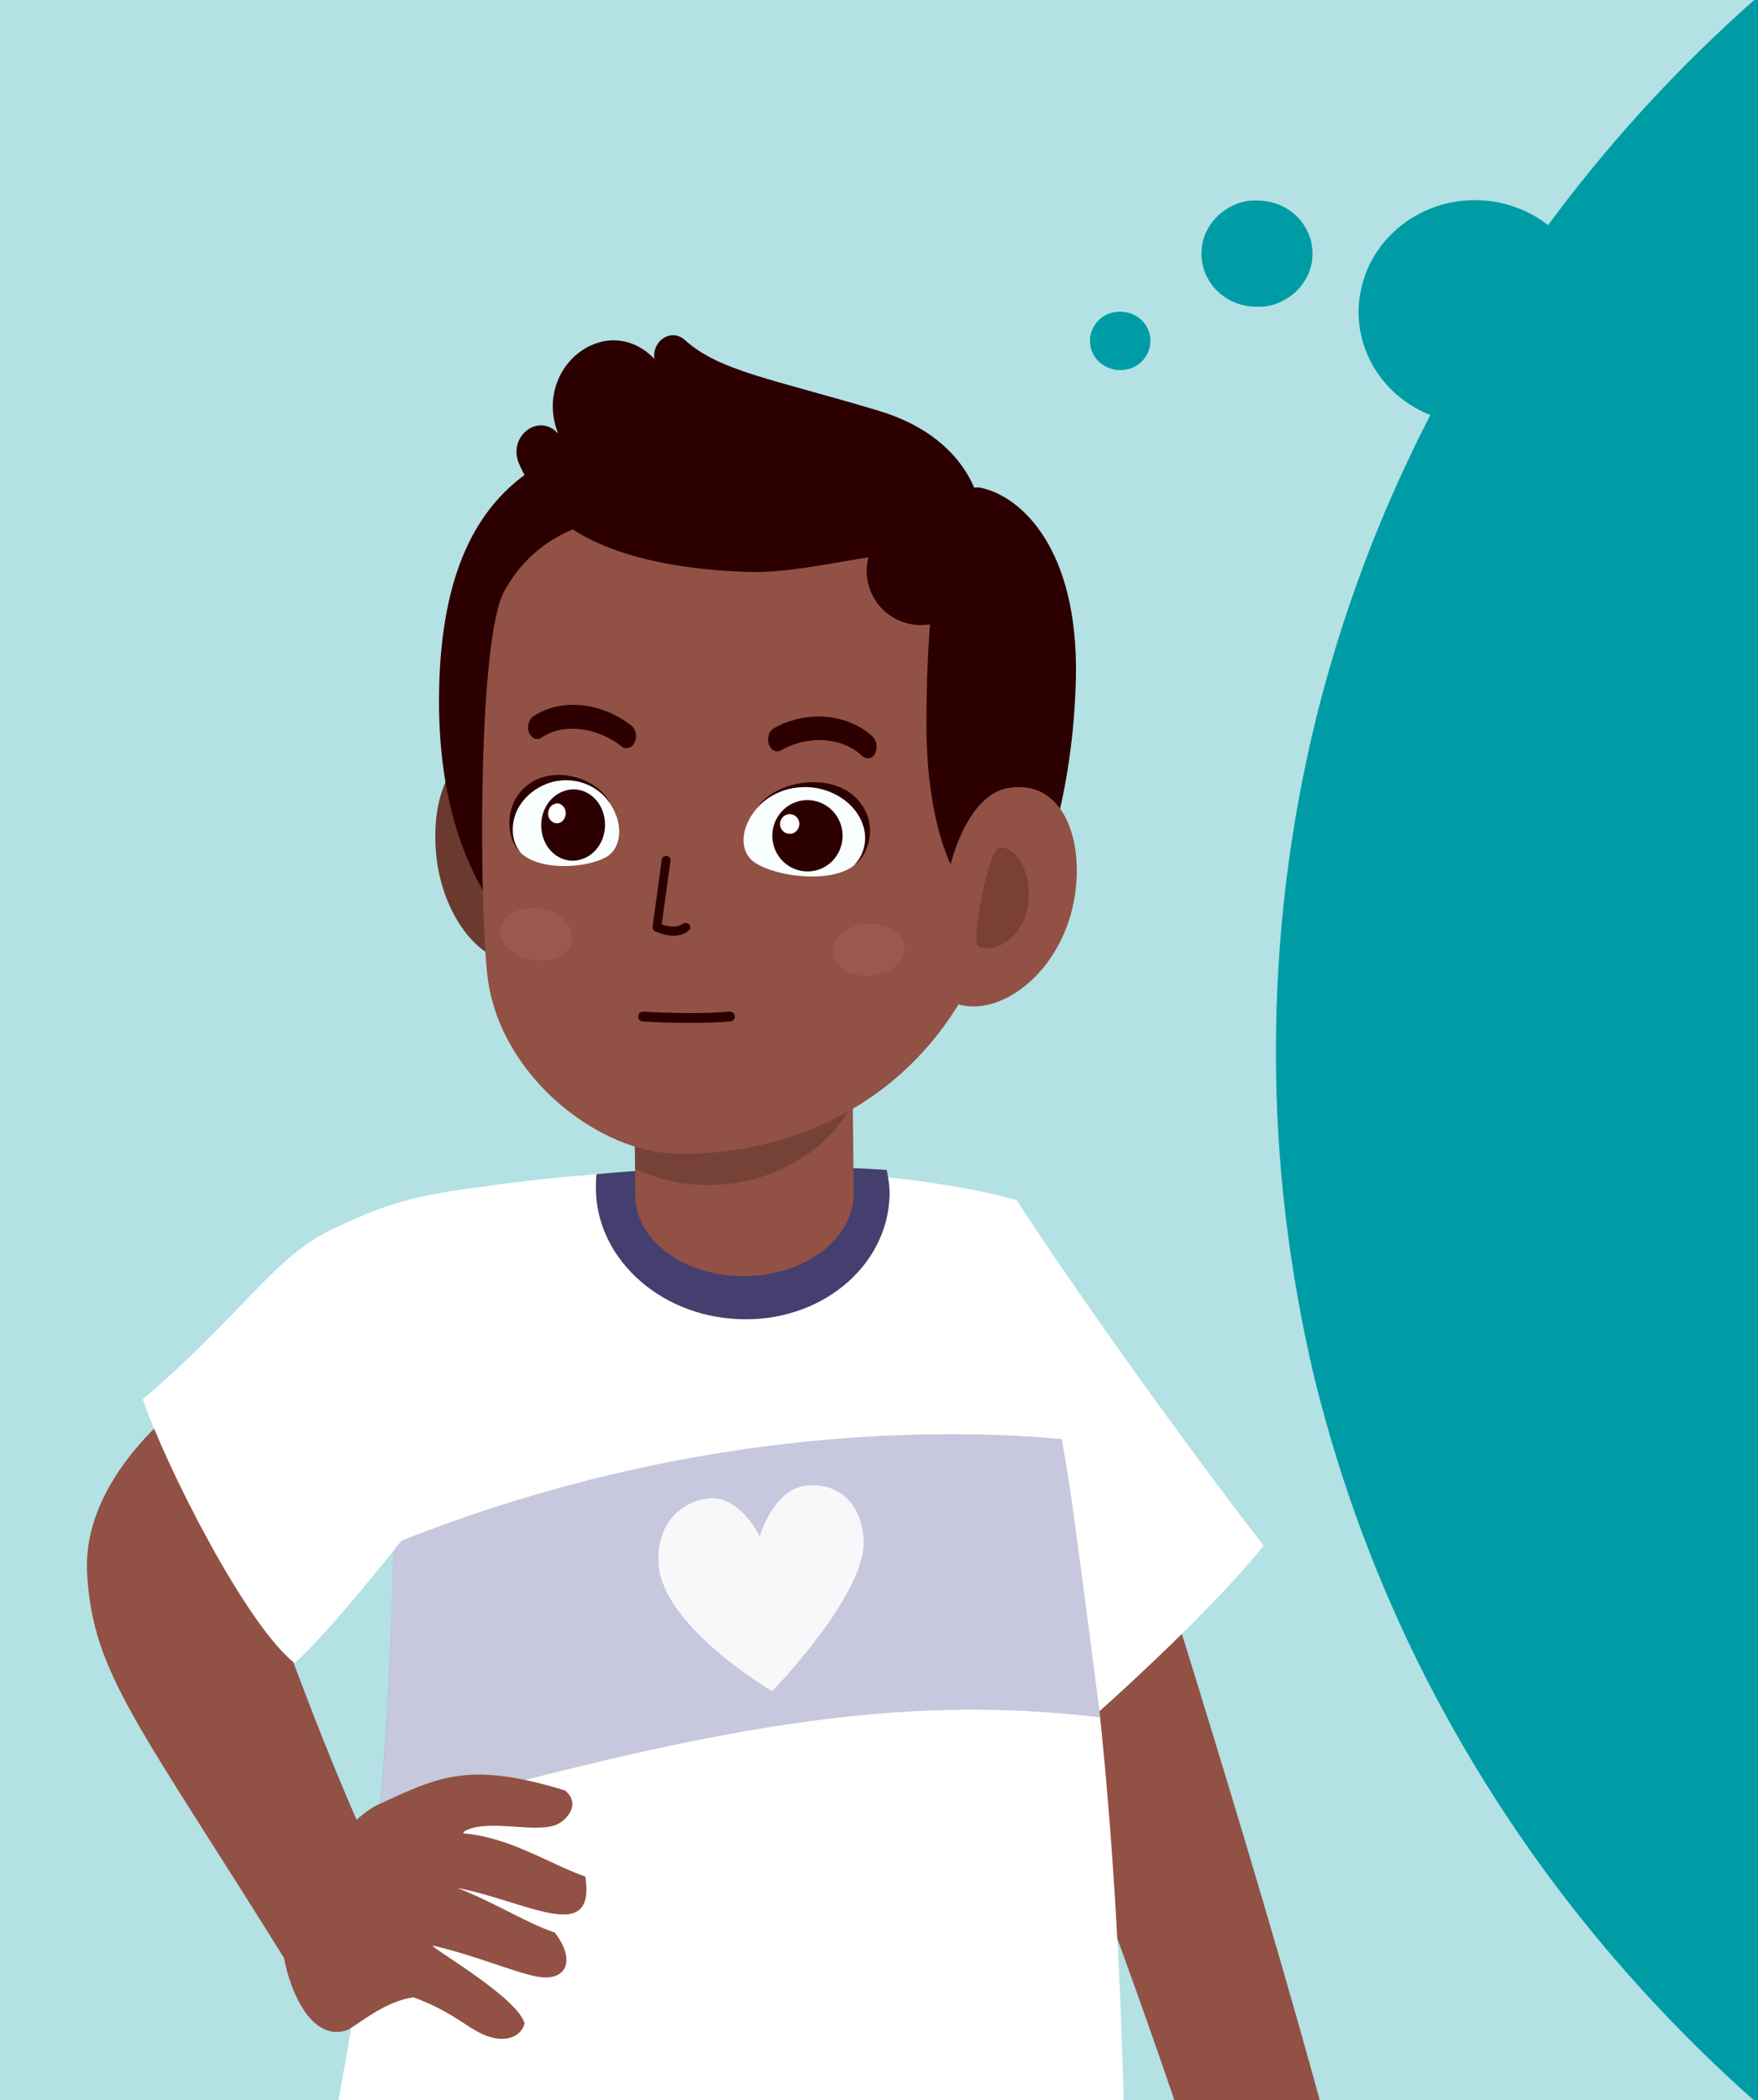 <?xml version="1.0" encoding="utf-8"?>
<!-- Generator: Adobe Illustrator 27.3.1, SVG Export Plug-In . SVG Version: 6.00 Build 0)  -->
<svg version="1.1" id="Lager_1" xmlns="http://www.w3.org/2000/svg" xmlns:xlink="http://www.w3.org/1999/xlink" x="0px" y="0px"
	 viewBox="0 0 500 597" style="enable-background:new 0 0 500 597;" xml:space="preserve">
<style type="text/css">
	.st0{fill:#FFFFFF;}
	.st1{clip-path:url(#SVGID_00000098212571109482356910000004239353779013872276_);}
	.st2{opacity:0.3;fill:#009CA6;}
	.st3{fill:#009CA6;}
	.st4{clip-path:url(#SVGID_00000126290966370074662310000012371079229985666719_);}
	.st5{fill:#915144;}
	.st6{opacity:0.22;fill:#000068;}
	.st7{opacity:0.88;fill:#FFFFFF;}
	.st8{fill:#453F6F;}
	.st9{opacity:0.19;clip-path:url(#SVGID_00000029041538755153276420000013601254983545873045_);}
	.st10{fill:#6A3A2F;}
	.st11{fill:#2C0000;}
	.st12{opacity:0.11;fill:#FF9797;}
	.st13{fill:#F9FEFF;}
	.st14{fill:#FEFFFE;}
	.st15{fill:none;stroke:#2C0000;stroke-width:2.796;stroke-linecap:round;stroke-linejoin:round;stroke-miterlimit:10;}
	.st16{opacity:0.22;fill:#2C0000;}
</style>
<path class="st0" d="M500,0H0v597h500V0z"/>
<g>
	<g>
		<defs>
			<rect id="SVGID_1_" width="500" height="597"/>
		</defs>
		<clipPath id="SVGID_00000162317843220446999840000017360510577087950725_">
			<use xlink:href="#SVGID_1_"  style="overflow:visible;"/>
		</clipPath>
		<g style="clip-path:url(#SVGID_00000162317843220446999840000017360510577087950725_);">
			<path class="st2" d="M500,0H0v597h500V0z"/>
			<path class="st3" d="M310,96.9c0-2.2,0.9-4.3,2.5-5.9c1.6-1.6,3.8-2.4,6.1-2.4c2.3,0,4.5,0.9,6.1,2.4c1.6,1.6,2.5,3.7,2.5,5.9
				c0,2.2-0.9,4.3-2.5,5.9c-1.6,1.6-3.8,2.4-6.1,2.4c-2.3,0-4.5-0.9-6.1-2.4C310.9,101.2,310,99.1,310,96.9z M341.7,72.1
				c0-2,0.4-4,1.2-5.8c0.8-1.8,2-3.5,3.4-4.9c1.5-1.4,3.2-2.5,5.1-3.3c1.9-0.8,4-1.2,6.1-1.1c2.1,0,4.1,0.4,6.1,1.1
				c1.9,0.8,3.7,1.9,5.1,3.3c1.5,1.4,2.6,3.1,3.4,4.9c0.8,1.8,1.2,3.8,1.2,5.8c0,2-0.4,4-1.2,5.8c-0.8,1.8-2,3.5-3.4,4.9
				c-1.5,1.4-3.2,2.5-5.1,3.3c-1.9,0.8-4,1.2-6.1,1.1c-2.1,0-4.1-0.4-6.1-1.1c-1.9-0.8-3.7-1.9-5.1-3.3c-1.5-1.4-2.6-3.1-3.4-4.9
				C342.1,76.1,341.7,74.1,341.7,72.1z M362.9,298.5c0-31.7,3.8-63.3,11.4-94.2c7.4-29.9,18.3-58.8,32.5-86.3
				c-6-2.4-11.1-6.4-14.7-11.5c-3.7-5.2-5.7-11.4-5.7-17.8c0-4.2,0.9-8.4,2.6-12.4c1.7-3.8,4.1-7.2,7.1-10.1c3-2.9,6.6-5.2,10.5-6.8
				c4.1-1.7,8.5-2.5,12.9-2.5c3.8,0,7.6,0.6,11.2,1.9c3.5,1.2,6.7,2.9,9.6,5.2c23-31.2,50.5-59.1,81.6-82.9v635
				c-24.3-18.6-46.3-39.7-65.8-62.9c-19.6-23.3-36.4-48.7-50.2-75.5c-14-27.3-24.7-56.1-32-85.7
				C366.6,361.3,362.8,329.9,362.9,298.5L362.9,298.5z"/>
		</g>
	</g>
</g>
<g>
	<defs>
		<path id="SVGID_00000166671173938980361530000007545072609395824829_" d="M500,0H0v597h500V0z"/>
	</defs>
	<clipPath id="SVGID_00000083807143049773287210000004437780878760756904_">
		<use xlink:href="#SVGID_00000166671173938980361530000007545072609395824829_"  style="overflow:visible;"/>
	</clipPath>
	<g style="clip-path:url(#SVGID_00000083807143049773287210000004437780878760756904_);">
		<path class="st5" d="M377.8,606c1.7,6.3-34,20.7-36,14.5c-30-92.7-77.3-207-87.3-229.7l52.4-20.4
			C323.3,424.2,355.3,522.7,377.8,606z"/>
		<path class="st0" d="M359.4,439.4c-13.3,16.7-42.3,43.9-59.9,58.5c-29.9-33.5-52.7-62.6-53.4-66.2c-7.1-36.7,40.7-86.5,43-90.6
			C301.6,360.5,331.7,403.6,359.4,439.4z"/>
		<path class="st0" d="M90.9,624.1c57.2,36.5,162.2,55.7,229.4,13.1c-1.1-116-9.1-191.4-31.4-296.1c-47.7-13-132-10.1-175.1,0.9
			C110.4,456.9,115.9,504.1,90.9,624.1z"/>
		<path class="st6" d="M111.9,438.9c-0.6,26.6-1.6,51.5-4.2,78.4c95.1-26.7,146.8-35.9,205.2-29.1c0-0.3-5.4-42.6-8.3-63.1
			c-0.8-5.3-1.7-10.7-2.6-16C256.7,405,187.1,408.6,111.9,438.9z"/>
		<path class="st7" d="M187.3,444.5c-0.6-10.7,5.6-17.4,14.1-18.5c6-0.8,11.7,4.8,14.7,10.8c2-6.7,6.7-13.6,12.8-14.4
			c8.5-1.1,15.6,3.8,16.7,14.5c1.7,15.5-26,43.9-26,43.9S188.3,462.4,187.3,444.5z"/>
		<path class="st5" d="M82.7,559.7c1.7,2.8,27.7-22.9,26.3-25.9C87.1,489,61.1,409.5,56.5,395.5c0,0-33.7,22.1-31.7,52.3
			C26.6,476.2,39.3,489.9,82.7,559.7z"/>
		<path class="st0" d="M40.6,397.8c6.7,19.3,29.4,64.2,43.2,75c13.8-12.4,44.9-53.1,45.8-55.4c16.5-41.4,26.6-80,26.8-82.2
			c-30.2,3.5-40.6,3.7-63,14.8C77.6,357.9,67.9,374.6,40.6,397.8z"/>
		<path class="st8" d="M253,340.2c0.1-2.6-0.3-5.1-0.8-7.6c-23-1.6-57.9-1.2-82.5,1.2c-0.2,1.1-0.2,1.5-0.2,2.6
			c-0.8,20.3,17.3,37.6,40.4,38.6C232.9,376.1,252.2,360.5,253,340.2z"/>
		<path class="st5" d="M242.2,279.6l0.6,59.6c0.1,12.8-13.7,23.4-30.8,23.6c-17.1,0.2-31.2-9.9-31.3-22.8l-0.6-59.6L242.2,279.6z"/>
		<g>
			<defs>
				<path id="SVGID_00000042700093928446702360000001147158587075286669_" d="M242.2,279.6l0.6,59.6c0.1,12.8-13.7,23.4-30.8,23.6
					c-17.1,0.2-31.2-9.9-31.3-22.8l-0.6-59.6L242.2,279.6z"/>
			</defs>
			<clipPath id="SVGID_00000044894717276822576860000004468784988333387694_">
				<use xlink:href="#SVGID_00000042700093928446702360000001147158587075286669_"  style="overflow:visible;"/>
			</clipPath>
			<path style="opacity:0.19;clip-path:url(#SVGID_00000044894717276822576860000004468784988333387694_);" d="M246.7,295.6
				c-0.1-2.8-0.7-5.4-1.5-7.9c-24.2,0.8-60.4,4.2-86,9.5c-0.1,1.2-0.4,2.4-0.4,3.6c0.9,21.3,21.4,37.5,45.6,36
				C228.7,335.4,247.7,316.9,246.7,295.6z"/>
		</g>
		<g>
			<g>
				<g>
					<g>
						<g>
							<g>
								<g>
									<path class="st10" d="M124,242.3c1.5,17.8,12.4,30.9,21.5,30.9c9.1,0,12.2-13.8,12.2-30.6c0-16.9-7.3-30.6-16.5-30.6
										C128.8,212,122.6,225.6,124,242.3z"/>
									<path class="st11" d="M124.9,195.7c-1.4,64.5,34.5,94.6,85.6,96c51.1,1.5,89.1-23.7,90.5-88.2c1.4-64.5-35.8-80.6-86.9-82
										C163.1,120,126.3,131.1,124.9,195.7z"/>
									<path class="st5" d="M138.8,278.7c4,27.7,31.7,49,53.8,49.3c46.3,0.6,94.9-29.6,96.5-105.2c1.6-75.6-31.6-75.8-77-77.1
										c-30.3-0.9-55.6-0.9-68.6,22.2C135.5,182.1,136.4,261.7,138.8,278.7z"/>
									<path class="st11" d="M178.1,212.7c0.9,0,1.8-0.5,2.3-1.5c0.9-1.6,0.5-3.8-0.7-4.8c-4.6-3.7-10.2-5.8-15.8-6
										c-4.6-0.2-8.9,1-12.3,3.3c-1.3,0.9-1.8,3.1-1.1,4.7c0.4,0.8,1,1.4,1.7,1.6c0.2,0,0.3,0.1,0.5,0.1c0.4,0,0.9-0.1,1.3-0.4
										c2.6-1.8,5.9-2.7,9.6-2.5c4.7,0.2,9.5,2,13.3,5.1C177.2,212.6,177.7,212.7,178.1,212.7z"/>
									<path class="st11" d="M247,215.6c0.7-0.1,1.4-0.5,1.8-1.3c0.9-1.5,0.6-3.7-0.6-4.9c-4.1-3.8-10.1-5.9-16.3-5.7
										c-4.2,0.2-8.3,1.3-11.9,3.4c-1.4,0.8-1.9,2.8-1.3,4.6c0.5,1.2,1.4,2,2.5,1.9c0.3,0,0.6-0.1,0.9-0.3c3-1.7,6.5-2.7,10-2.9
										c5.1-0.2,9.8,1.4,13,4.4c0.5,0.5,1.1,0.7,1.6,0.7L247,215.6z"/>
									<path class="st12" d="M257.3,269.5c0.1,4.1-4.3,7.6-10,7.9c-5.7,0.3-10.4-2.8-10.5-6.9c-0.1-4.1,4.3-7.6,10-7.9
										C252.5,262.3,257.2,265.4,257.3,269.5z"/>
									<path class="st12" d="M162.7,266.9c-0.3,4.1-5.2,6.8-10.8,6.1c-5.6-0.7-9.9-4.6-9.6-8.6c0.3-4.1,5.2-6.8,10.8-6.1
										C158.7,259,163,262.8,162.7,266.9z"/>
									<path class="st11" d="M158.5,123c0.1,0.1,0.1,0.1,0.2,0.2c0-0.1-0.1-0.2-0.1-0.3c-6.9-18.5,13.6-34.5,27.1-21.3l0.4,0.4
										c0,0,0-0.1,0-0.1c-0.6-5.2,4.9-8.6,8.6-5.3c10.1,9,24.3,10.9,55.3,20.2c27.1,8.2,32.2,29.3,28.6,41.2
										c-18.4-5.4-45.5,5.2-65.5,4.6c-25.1-0.7-44.2-6.4-54-15c-4.6-4-8.7-9.5-11.4-15.6C144.2,124.3,152.9,117.3,158.5,123z"/>
									<circle class="st11" cx="261.9" cy="162.3" r="15.4"/>
									<g>
										<path class="st13" d="M173.5,228.4c4.1,6.2,3.1,12.8-1,15.2c-6.1,3.5-20.1,4-24.9-1.7c-4.7-5.5-1.6-15.1,6.8-18.9
											C161.8,219.6,169.5,222.3,173.5,228.4z"/>
										<path class="st11" d="M147.7,225.5c7-9,22.1-5.2,25.9,3c-4.1-6.2-12.2-8.4-19-5.3c-4.2,1.9-7.4,5.5-8.4,9.6
											c-0.8,3.3-0.3,7,1.7,9.3C145.5,240.6,142.6,232.2,147.7,225.5z"/>
										<path class="st11" d="M171.6,231.2c1.6,5.3-0.9,11.1-5.7,12.9c-4.7,1.9-9.9-0.9-11.5-6.2c-1.6-5.3,0.9-11.1,5.7-12.9
											C164.8,223.1,170,225.9,171.6,231.2z"/>
										<path class="st14" d="M160.8,230.3c0.4,1.5-0.3,3.1-1.6,3.6c-1.3,0.5-2.7-0.3-3.2-1.7c-0.4-1.5,0.3-3.1,1.6-3.6
											C158.9,228,160.3,228.8,160.8,230.3z"/>
									</g>
									<g>
										<path class="st13" d="M215.5,229.5c-5.4,6.1-5.1,13-0.7,15.8c6.5,4.2,22.3,5.9,28.5,0.4c6-5.3,3.7-15.5-5.5-20.2
											C229.8,221.4,220.7,223.6,215.5,229.5z"/>
										<path class="st11" d="M245.1,228.8c-6.8-10-24.5-7.3-29.8,0.9c5.4-6.1,14.8-7.7,22.2-3.9c4.6,2.3,7.7,6.3,8.4,10.6
											c0.6,3.5-0.6,7.3-3,9.5C245.8,244.5,250.2,236.1,245.1,228.8z"/>
										<path class="st11" d="M239.1,234.3c1.8,5.3-1,11.1-6.2,12.9c-5.2,1.8-10.9-1-12.7-6.3c-1.8-5.3,1-11.1,6.2-12.9
											C231.6,226.2,237.3,229,239.1,234.3z"/>
										<path class="st14" d="M227.2,233.3c0.5,1.5-0.3,3.1-1.7,3.6c-1.5,0.5-3-0.3-3.5-1.7c-0.5-1.5,0.3-3.1,1.7-3.6
											C225.2,231.1,226.7,231.9,227.2,233.3z"/>
									</g>
									<path class="st15" d="M207.6,289c0,0-9.7,0.9-24.7,0"/>
									<g>
										<g>
											<path class="st11" d="M191.5,266c-1.5,0-3.2-0.4-5.1-1.2c-0.5-0.2-0.8-0.7-0.8-1.3l2.6-19.1c0.1-0.7,0.7-1.1,1.4-1.1
												c0.7,0.1,1.2,0.7,1.1,1.4l-2.5,18.1c2.5,0.9,4.5,0.8,6.1-0.2c0.6-0.4,1.4-0.2,1.8,0.3c0.4,0.6,0.2,1.3-0.3,1.7
												C194.6,265.6,193.2,266,191.5,266z"/>
										</g>
									</g>
									<path class="st11" d="M263.5,206.5c0.1,31.7,9.7,52.1,21.2,52.4c11.5,0.3,20.7-34.7,21.3-66.4
										c0.7-36.3-15.4-51.3-26.9-53.8C267.8,136.2,263.4,170.4,263.5,206.5z"/>
									<path class="st5" d="M304.7,259.4c-5,18.5-20.4,29-31.4,26.3c-11-2.8-6.7-58.5,13.6-61.7
										C303.8,221.3,309.3,242,304.7,259.4z"/>
									<path class="st16" d="M292.4,257.6c-1.3,7.9-8.8,14-14.2,11.4c-2.1-1,2.9-28.4,6.3-28.1
										C290.2,241.2,293.6,249.7,292.4,257.6z"/>
								</g>
							</g>
						</g>
					</g>
				</g>
			</g>
		</g>
		<path class="st5" d="M158.1,518.8c-6.2,2.4-19.3-1.8-25.8,1.7c0,0-0.4,0.3-0.6,0.7c13.4,1.1,24.3,8.6,34.8,12.3
			c2.9,19.6-16.2,7.2-36.4,3.2c11.9,4.8,19.4,9.9,27.7,12.7c6.2,8.1,3.2,14.1-5.2,12.5c-6.5-1.3-17.8-6.1-29.5-8.8
			c-1,0.4,23.9,14.5,26.1,22.1c-0.9,3.9-6.1,6.5-13.7,2.2c-4.1-2.3-8.4-6.1-17.9-9.6c-8.3,1.2-15.5,7.6-18.8,9.3
			c-12.5,4.3-18.3-18.3-18.3-23c0-12.4,16.8-36.4,27.1-41.1c17.2-7.9,25.7-12.4,53.1-4C165.4,512.9,161.1,517.6,158.1,518.8z"/>
		<g>
			<path class="st5" d="M393.2,706.2c-4.3-13.5-8.9-34.7-22.2-72.7c-1.5-4.4-18.8-4.3-16.8-0.2C366.2,657.1,376.2,710.2,393.2,706.2
				z"/>
			<path class="st5" d="M411.4,707.8c-4.3-13.5-9.2-48.5-29.9-79.6c-2.6-3.8-19.1-1.6-17,2.5C376.4,654.6,397.3,710.7,411.4,707.8z"
				/>
			<path class="st5" d="M425.1,703.2c-4.1-13.6-36.1-83.6-56.2-115c-2.5-3.9-27.8,14-28.4,21.8c-8.9,15.4,3.9,41.6-1.5,79.5
				c-0.9,6.5,7.3,3.4,9.3,1.3c5.1-5.2,4.7-8.4,13.1-25.4c5.1-10.4,16.3-8,21.7-3.5C403.4,685.8,413.6,706.5,425.1,703.2z"/>
		</g>
	</g>
</g>
</svg>
